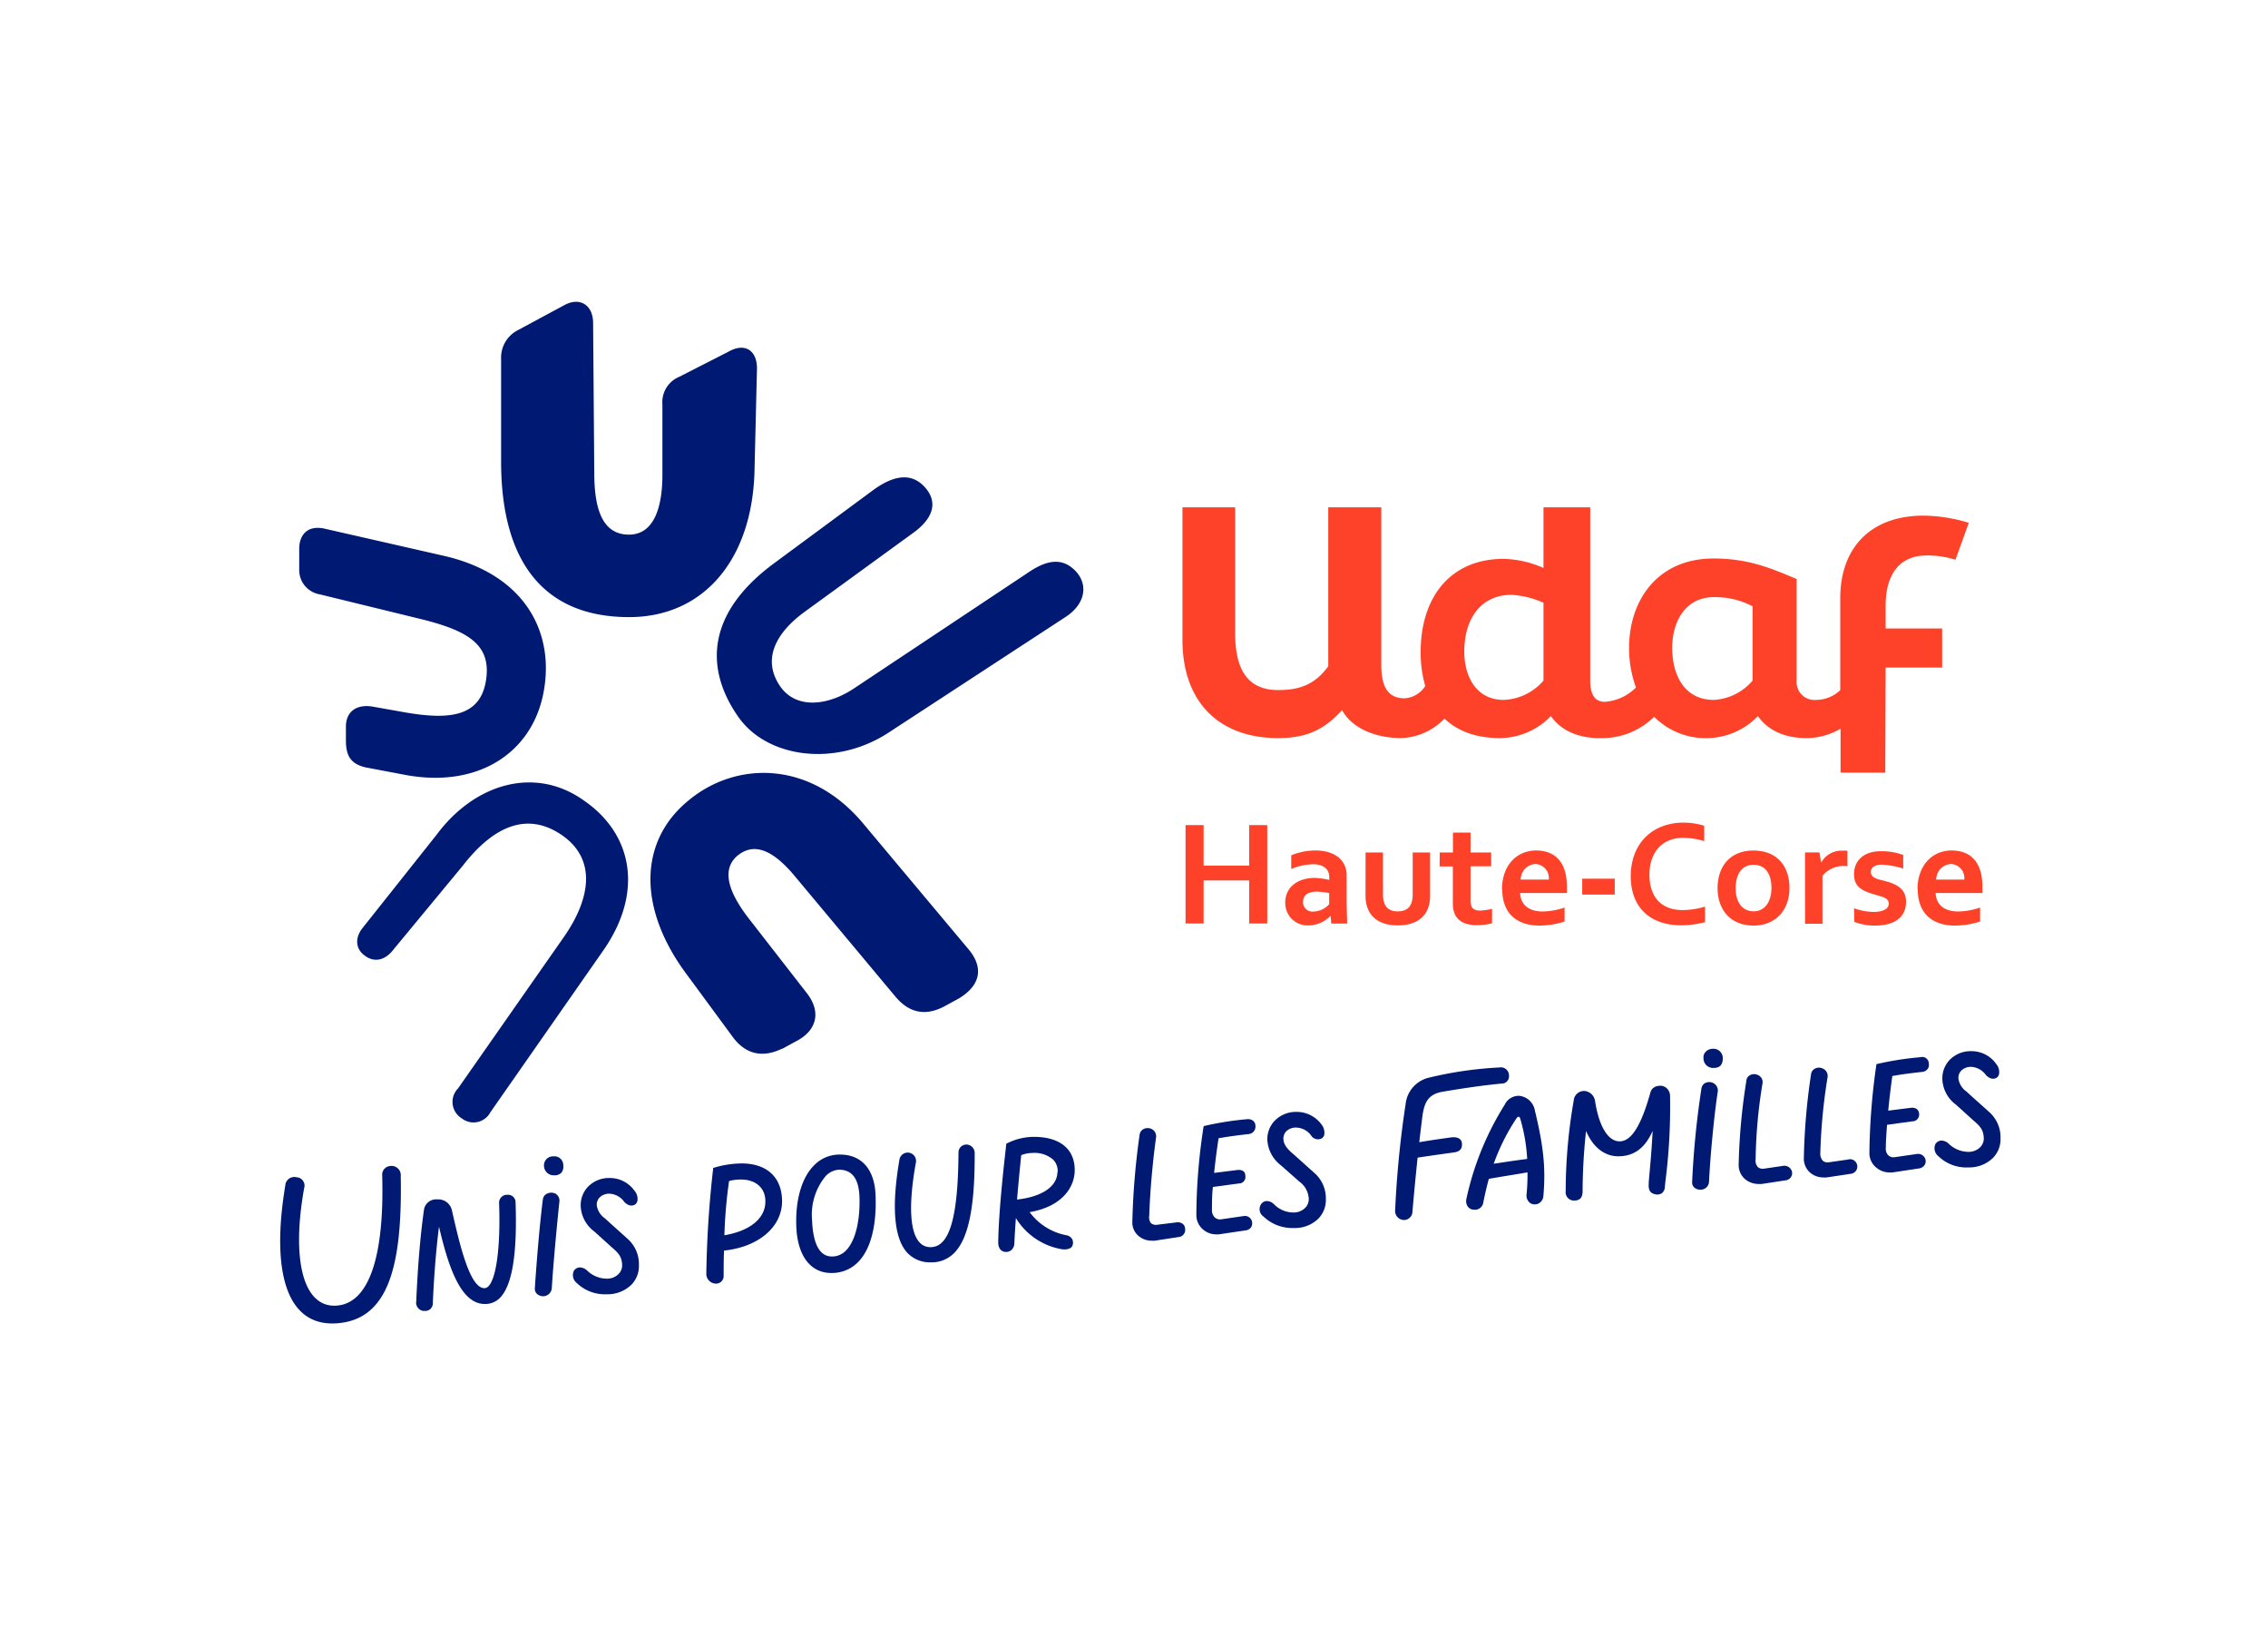 <svg id="Calque_1" data-name="Calque 1" xmlns="http://www.w3.org/2000/svg" viewBox="0 0 368.82 264.49"><defs><style>.cls-1{fill:#001973;}.cls-2{fill:#fe4229;}</style></defs><title>avec-baseline_rvb_couleurs_udaf-haute-corse</title><path class="cls-1" d="M120,116.46c4.66,6.8,15.94,8.36,24.68,2.53l28.57-18.66c3.3-2.14,3.69-5.25,1.75-7.39-2.14-2.33-4.66-1.94-7.58,0l-28.57,19c-4.08,2.72-9.33,3.5-12-.39-2.92-4.28-.78-8.55,3.89-12l17.88-13c3.69-2.72,3.69-5.44,1.55-7.58-2.33-2.33-5.25-1.36-8,.58L125.62,91.77C114.74,99.94,114.74,108.88,120,116.46ZM79.74,180.84l18.48-26.48c6.41-9.33,4.66-18.66-3.11-24.1-8-5.83-17.88-2.92-24.1,5.44L58.94,150.9c-1.36,1.75-1,3.5.39,4.47,1.55,1.17,3.3.78,4.66-1l11.29-13.65c4.66-6,10.11-8.94,15.94-5.05s4.86,10.3.58,16.52L74.49,176.95a3.13,3.13,0,0,0,.58,4.86A3.1,3.1,0,0,0,79.74,180.84ZM66,126c11.66,2.14,20.41-3.5,22.35-13.22S85.59,93.52,72.37,90.41L52.74,85.94c-2.72-.58-4.08,1-4.08,3.3v3.5A4,4,0,0,0,52,96.63l16.71,4.08C76.45,102.66,80,105,79,110.82c-1,5.64-5.83,6.22-12.83,5.05l-5.64-1c-2.53-.39-4.28.78-4.28,3.3v2.14c0,2.33.58,3.89,3.3,4.47Zm61.22,44.51,2.14-1.17c3.5-1.75,4.28-4.86,1.75-8l-9.52-12.24c-3.69-4.86-3.89-8-1.75-9.91,2.53-2.14,5.44-1.36,9.13,2.92l16.71,20c2.33,2.72,5.05,3.11,8.16,1.36l2.14-1.17c3.5-2.14,4.08-5.05,1.36-8.16l-17.1-20.41c-8.75-10.3-20.8-9.91-28.38-3.5-8,6.61-8.16,17.49-.19,28.18l7.58,10.3C121.35,171.46,124.07,172,127.18,170.49ZM102.3,100.33c12.24,0,20.21-9.52,20.41-24.29l.39-16.13c0-2.92-1.94-4.28-4.66-2.72l-8,4.08a4.45,4.45,0,0,0-2.72,4.47V77.2c0,4.86-1.17,9.72-5.44,9.72-4.66,0-5.64-4.86-5.64-10.11l-.19-24.29c0-2.92-2.14-4.28-4.66-2.92l-7.58,4.08a5,5,0,0,0-2.72,4.66V75.06C81.5,91.19,88.31,100.33,102.3,100.33Z"/><path class="cls-2" d="M313.29,90.31A15.29,15.29,0,0,1,318,91l2.16-6a26.09,26.09,0,0,0-7.34-1.17c-8.57,0-13.56,5.18-13.56,13.44V112.2a5.71,5.71,0,0,1-3.95,1.59,2.9,2.9,0,0,1-3.14-3.14V94.13c-3.88-1.6-7.64-3.33-13.5-3.33-9.12,0-13.75,6.78-13.75,14.55a18.52,18.52,0,0,0,1.12,6.42A7.91,7.91,0,0,1,261,114.1c-1.17,0-2.4-.55-2.4-3.45V82.48H251v9.86a17,17,0,0,0-6.47-1.48c-8.82,0-13.5,6.41-13.5,15.1a19.59,19.59,0,0,0,.74,5.57,4.29,4.29,0,0,1-3.33,2c-3,0-3.82-2.22-3.82-5.61V82.48H216v25.83c-2.16,3-4.69,3.88-8.14,3.88-4.93,0-7-3.27-7-9.25V82.48h-8.57V104c0,10.23,6,15.84,15.17,16,4.75.06,7.71-1.17,10.79-4.56,1.23,2.4,4.56,4.5,9.49,4.56a10.17,10.17,0,0,0,7.16-3.17c2.09,2,5.08,3.17,9.05,3.17a11.66,11.66,0,0,0,8.26-3.58c1.73,2.47,4.62,3.64,8.2,3.58a12,12,0,0,0,8.59-3.47,11.73,11.73,0,0,0,8.73,3.47,11.6,11.6,0,0,0,8.14-3.58c1.73,2.47,4.62,3.64,8.2,3.58a11.19,11.19,0,0,0,5.24-1.53v7.14h7.27l.06-17.08h9.19v-6.35h-9.19V98.51C306.63,93.45,308.85,90.31,313.29,90.31ZM251,110.65a9,9,0,0,1-6.47,3.14c-4.38,0-6.41-3.7-6.41-7.83,0-5.73,3-9.25,7.64-9.25A14.56,14.56,0,0,1,251,98Zm34,0a8.9,8.9,0,0,1-6.29,3.14c-4.93,0-6.78-4.25-6.78-8.45s2.1-8.26,6.78-8.26A13.15,13.15,0,0,1,285,98.57Z"/><path class="cls-1" d="M174.77,190.23c0-3.43-2.42-5.4-6.64-5.4a9.78,9.78,0,0,0-4.49,1.12l0,0V186c-.43,3.84-1.24,11-1.31,16,0,.89.42,1.46,1.14,1.54h.14a1.28,1.28,0,0,0,.89-.33,1.51,1.51,0,0,0,.45-1c.05-1.18.14-2.59.25-4.18a10.92,10.92,0,0,0,7.42,5.06c.78.13,1.66-.05,1.81-.66a1.29,1.29,0,0,0-.09-1,1.35,1.35,0,0,0-.9-.6,9.64,9.64,0,0,1-6-3.76C172.83,196.14,174.77,192.93,174.77,190.23Zm-2.81.32h0c-.07,2.82-3.42,4.15-6.57,4.47.26-3,.53-5.79.68-7.21a4.82,4.82,0,0,1,1.81-.36,4.62,4.62,0,0,1,3.38,1.08A2.67,2.67,0,0,1,172,190.55Z"/><path class="cls-1" d="M157.14,186.08a1.28,1.28,0,0,0-1.27,1.27c-.07,10.66-1.47,15.41-4.55,15.41a2.35,2.35,0,0,1-1.88-.88c-1.51-1.81-1.69-6.24-.51-12.81a1.36,1.36,0,0,0-2-1.5,1.35,1.35,0,0,0-.66.94c-1.29,7.53-.91,12.58,1.13,15a5,5,0,0,0,4,1.72,5.11,5.11,0,0,0,3.76-1.51c2.33-2.34,3.39-7.51,3.34-16.25A1.36,1.36,0,0,0,157.14,186.08Z"/><path class="cls-1" d="M136.6,187.71a5.74,5.74,0,0,0-4.29,1.83c-2,2.05-3,5.72-2.81,10,.21,4.65,2.33,7.42,5.66,7.42a5.92,5.92,0,0,0,4.43-1.82c2-2.06,3-5.91,2.79-10.84C142.23,190.13,140.12,187.71,136.6,187.71Zm3.17,7c.11,3.86-.7,7.06-2.17,8.57a3.13,3.13,0,0,1-2.31,1c-2,0-3.08-2-3.24-6a9.85,9.85,0,0,1,2.16-7,3.17,3.17,0,0,1,2.25-1.11C138.61,190.19,139.69,191.68,139.77,194.74Z"/><path class="cls-1" d="M82.5,194.25a1.28,1.28,0,0,0-1.34,1.28c.26,6.9-.41,12.22-1.71,13.57a.94.94,0,0,1-.68.33c-2.4,0-4.06-7.29-5.27-12.61A2.26,2.26,0,0,0,71.12,195a2,2,0,0,0-2.19,1.79c-.7,5.07-1,9.73-1.22,14.23l0,.43a1.36,1.36,0,0,0,1.13,1.68l.28,0a1.26,1.26,0,0,0,.85-.29,1.36,1.36,0,0,0,.42-1.07c.18-4.27.55-8.83,1-12.34C72.92,206,74.94,212,78.83,212A3.33,3.33,0,0,0,81.31,211c2-2.06,2.82-7.16,2.53-15.58A1.22,1.22,0,0,0,82.5,194.25Z"/><path class="cls-1" d="M120.57,189.15a16.18,16.18,0,0,0-4.54.72l-.06,0V190a170.91,170.91,0,0,0-1.11,17.22,1.59,1.59,0,0,0,1.54,1.47,1.23,1.23,0,0,0,1.28-1.27c0-1.28,0-2.7.06-4.1,5.77-.6,9.64-4,9.43-8.39C127,191.23,124.56,189.15,120.57,189.15Zm3.89,6c.12,2.83-2.37,4.95-6.66,5.68a78.6,78.6,0,0,1,.76-8.82,7.42,7.42,0,0,1,1.94-.24C122.84,191.76,124.4,193.09,124.46,195.14Z"/><path class="cls-1" d="M90.19,194h0a1.59,1.59,0,0,0-1.32.11,1.16,1.16,0,0,0-.58.82c-.49,3.78-1,9.73-1.31,14.46a1.16,1.16,0,0,0,.29.92,1.48,1.48,0,0,0,1.12.43,1.42,1.42,0,0,0,1.34-1.27c.24-3.93.8-9.92,1.24-14.12A1.29,1.29,0,0,0,90.19,194Z"/><path class="cls-1" d="M63.46,189.57a1.41,1.41,0,0,0-1.31,1.37c.39,13.21-2.09,21-7.46,21.33s-7.33-7.39-5.23-19.1a1.36,1.36,0,0,0-1.24-1.77,1.47,1.47,0,0,0-1.83,1.37c-2.29,13.74.07,23,8.44,22.37s10.6-9.35,10.34-23.94A1.5,1.5,0,0,0,63.46,189.57Z"/><path class="cls-1" d="M102.06,201.41l-3.2-2.88-.46-.43A3.15,3.15,0,0,1,97.05,196a1.7,1.7,0,0,1,.45-1.31,2.22,2.22,0,0,1,1.61-.62,3.13,3.13,0,0,1,2.42,1.35c.61.6,1.2.74,1.76.4a1,1,0,0,0,.38-.72,2,2,0,0,0-.49-1.51,4.9,4.9,0,0,0-4.07-2.07,4.74,4.74,0,0,0-3.49,1.42,4.35,4.35,0,0,0-1.18,3.26,5.4,5.4,0,0,0,2.19,4l2.75,2.49.08.07c1,.87,1.65,1.44,1.71,2.87a2,2,0,0,1-.56,1.48,2.62,2.62,0,0,1-1.89.78,4.68,4.68,0,0,1-3.27-1.35,1.77,1.77,0,0,0-1.26-.48,1.23,1.23,0,0,0-.84.5,1.62,1.62,0,0,0,.41,2,6.56,6.56,0,0,0,4.91,1.86,5.55,5.55,0,0,0,4-1.54,4.33,4.33,0,0,0,1.23-3.2A5.47,5.47,0,0,0,102.06,201.41Z"/><path class="cls-1" d="M90,188a1.46,1.46,0,0,0-1.54,1.48,1.58,1.58,0,0,0,1.67,1.6,1.49,1.49,0,0,0,1.14-.4,1.54,1.54,0,0,0,.33-1.2A1.44,1.44,0,0,0,90,188Z"/><path class="cls-1" d="M192.37,199a1.34,1.34,0,0,0-1-.27l-3.2.39a1.25,1.25,0,0,1-1-.26,1.53,1.53,0,0,1-.28-1.2c.13-4,.54-8.62,1.11-12.75a1.32,1.32,0,0,0-.85-1.41,1.47,1.47,0,0,0-1.24.09,1.24,1.24,0,0,0-.59.9,120.46,120.46,0,0,0-1.18,14.14,2.86,2.86,0,0,0,.95,2.26,3.26,3.26,0,0,0,2.2.82,3.69,3.69,0,0,0,.5,0l3.86-.59a1.17,1.17,0,0,0,1.06-1.42A1,1,0,0,0,192.37,199Z"/><path class="cls-1" d="M290,189.54l-3.14.46a1.23,1.23,0,0,1-1-.26,1.57,1.57,0,0,1-.36-1.28,82.06,82.06,0,0,1,1.11-12.28,1.25,1.25,0,0,0-.78-1.42,1.41,1.41,0,0,0-1.28.06,1.11,1.11,0,0,0-.56.86l-.08.57a98.39,98.39,0,0,0-1.17,13.17,3,3,0,0,0,1,2.25,3.41,3.41,0,0,0,2.25.82,3.71,3.71,0,0,0,.5,0l3.86-.59a1.18,1.18,0,0,0,1.06-1.42A1.28,1.28,0,0,0,290,189.54Z"/><path class="cls-1" d="M203.7,182.16a1.33,1.33,0,0,0-.91-.2,49.82,49.82,0,0,0-7,1.11h-.06v.07a95.51,95.51,0,0,0-1.18,14.41,3.06,3.06,0,0,0,1.09,2.34,3.22,3.22,0,0,0,2.11.79,3.12,3.12,0,0,0,.45,0l4.38-.65a1.23,1.23,0,0,0,.89-.53,1.25,1.25,0,0,0,.1-1,1.18,1.18,0,0,0-1.35-.79l-3.6.52a1.3,1.3,0,0,1-1.06-.28,1.65,1.65,0,0,1-.47-1.26c0-1.13,0-2.39.15-3.72l4.21-.56a1.05,1.05,0,0,0,1.07-1.21c0-.67-.38-1-1.15-1h0l-3.93.49c.17-1.65.4-3.5.72-5.63,1.73-.31,3.29-.5,4.87-.68a1.22,1.22,0,0,0,1.13-1.35A1.07,1.07,0,0,0,203.7,182.16Z"/><path class="cls-1" d="M323.49,180.8l-3.2-2.87-.46-.43a3.15,3.15,0,0,1-1.35-2.12,1.7,1.7,0,0,1,.45-1.31,2.22,2.22,0,0,1,1.61-.62,3.14,3.14,0,0,1,2.42,1.35c.61.6,1.2.74,1.76.4a1,1,0,0,0,.38-.72,2,2,0,0,0-.49-1.51,4.89,4.89,0,0,0-4.07-2.07,4.74,4.74,0,0,0-3.49,1.42,4.35,4.35,0,0,0-1.18,3.26,5.4,5.4,0,0,0,2.19,4l2.75,2.49.08.07c1,.87,1.65,1.44,1.71,2.87a2,2,0,0,1-.56,1.48,2.65,2.65,0,0,1-1.9.78,4.68,4.68,0,0,1-3.27-1.35,1.73,1.73,0,0,0-1.26-.48,1.24,1.24,0,0,0-.84.5,1.62,1.62,0,0,0,.41,2,6.56,6.56,0,0,0,4.91,1.86,5.55,5.55,0,0,0,4-1.54,4.33,4.33,0,0,0,1.23-3.2A5.46,5.46,0,0,0,323.49,180.8Z"/><path class="cls-1" d="M278.55,170.51a1.61,1.61,0,0,0-1.19.51,1.26,1.26,0,0,0-.34,1,1.55,1.55,0,0,0,1.67,1.6c1,0,1.47-.52,1.47-1.61A1.52,1.52,0,0,0,278.55,170.51Z"/><path class="cls-1" d="M312.29,171.88a50.85,50.85,0,0,0-7.08,1.11l-.07,0v.07A106.94,106.94,0,0,0,304,187.48a3,3,0,0,0,1.09,2.32,3.37,3.37,0,0,0,2.18.82,3.1,3.1,0,0,0,.44,0l4.32-.65a1.31,1.31,0,0,0,.95-.56,1.2,1.2,0,0,0,.11-1,1.26,1.26,0,0,0-1.41-.79l-3.6.52a1.25,1.25,0,0,1-1-.3,1.54,1.54,0,0,1-.41-1.24c0-1.16.11-2.42.2-3.73l4.09-.56a1.11,1.11,0,0,0,1.13-1.22c-.07-.67-.46-1-1.22-1h0l-3.81.48c.18-1.84.4-3.73.67-5.63,1.74-.32,3.35-.5,4.86-.67a1.24,1.24,0,0,0,.88-.48,1.09,1.09,0,0,0,.19-.87A1.07,1.07,0,0,0,312.29,171.88Z"/><path class="cls-1" d="M300.65,188.5l-3.21.46a1.2,1.2,0,0,1-1-.23,1.7,1.7,0,0,1-.42-1.31,91.63,91.63,0,0,1,1.18-12.29,1.32,1.32,0,0,0-.78-1.41,1.43,1.43,0,0,0-1.25,0,1.23,1.23,0,0,0-.65.88,103.15,103.15,0,0,0-1.18,13.75,3,3,0,0,0,1,2.28,3.32,3.32,0,0,0,2.19.8,3.63,3.63,0,0,0,.49,0l3.93-.59a1.19,1.19,0,1,0-.35-2.35Z"/><path class="cls-1" d="M235.9,184.93c-1.68.23-3.35.47-5.1.77.16-1.4.33-2.82.52-4.3.33-2.29,1-3.53,3.34-3.92,2.75-.46,6.21-1,9.49-1.31a1.18,1.18,0,0,0,1.24-1.31,1.32,1.32,0,0,0-1.57-1.31,61.77,61.77,0,0,0-11.38,1.64,4.94,4.94,0,0,0-3.86,4.32,162.24,162.24,0,0,0-1.7,17.2,1.47,1.47,0,0,0,1.44,1.64,1.38,1.38,0,0,0,1.37-1.37c.26-3,.53-5.82.84-8.77,2-.31,4-.58,5.9-.85.92-.13,1.37-.52,1.31-1.44S236.81,184.8,235.9,184.93Z"/><path class="cls-1" d="M278.59,176.07h0a1.47,1.47,0,0,0-1.28,0,1.21,1.21,0,0,0-.62.88,141.14,141.14,0,0,0-1.51,15.12,1.2,1.2,0,0,0,.28.94,1.48,1.48,0,0,0,1.12.41,1.36,1.36,0,0,0,1.34-1.27c.2-4.29.87-11.2,1.44-14.78A1.39,1.39,0,0,0,278.59,176.07Z"/><path class="cls-1" d="M213.72,190.68l-3.21-2.88c-.81-.69-1.73-1.47-1.8-2.55a1.7,1.7,0,0,1,.45-1.31,2.22,2.22,0,0,1,1.61-.62,3.1,3.1,0,0,1,2.48,1.34,1.31,1.31,0,0,0,1.7.41.94.94,0,0,0,.41-.65,2.13,2.13,0,0,0-.45-1.59,5,5,0,0,0-4.07-2.06,4.83,4.83,0,0,0-3.56,1.45,4.31,4.31,0,0,0-1.18,3.23,5.6,5.6,0,0,0,2.19,4l2.81,2.48.15.14a3.65,3.65,0,0,1,1.58,2.8,2,2,0,0,1-.56,1.48,2.62,2.62,0,0,1-1.89.78,4.46,4.46,0,0,1-3.21-1.35,1.67,1.67,0,0,0-1.27-.51,1.17,1.17,0,0,0-.83.52,1.46,1.46,0,0,0,.4,2,6.81,6.81,0,0,0,4.91,1.86,5.46,5.46,0,0,0,4-1.51,4.37,4.37,0,0,0,1.23-3.23A5.46,5.46,0,0,0,213.72,190.68Z"/><path class="cls-1" d="M270.25,176.53h0c-1-.07-1.67.33-1.87,1.12-1.51,5.4-3.1,7.91-5,7.91s-3.36-2.46-4-6.59a1.92,1.92,0,0,0-1.53-1.58,1.68,1.68,0,0,0-1.93,1.52,86.23,86.23,0,0,0-1.31,14.74,1.36,1.36,0,0,0,1.34,1.54c1,0,1.41-.49,1.41-1.54a94.81,94.81,0,0,1,.56-9.77c1.56,3.57,3.93,4.11,5.23,4.11,2.56,0,4.36-1.32,5.6-4.13-.14,2.92-.37,5.41-.63,8.26l0,.34c-.09.95.22,1.5.92,1.67a1.43,1.43,0,0,0,1.17-.11,1.27,1.27,0,0,0,.52-1l.09-.88a96,96,0,0,0,.76-14A1.65,1.65,0,0,0,270.25,176.53Z"/><path class="cls-1" d="M247.08,178.16a2.5,2.5,0,0,0-2.37,1.42,47.51,47.51,0,0,0-6.23,15.27,1.6,1.6,0,0,0,.24,1.36,1.26,1.26,0,0,0,1,.46,1.35,1.35,0,0,0,1.47-1.06c.29-1.45.59-2.74.92-3.95,2.4-.43,4.45-.73,5.94-1l.35-.05a32.4,32.4,0,0,1-.15,3.56,1.52,1.52,0,0,0,.64,1.46,1.43,1.43,0,0,0,1.38,0,1.5,1.5,0,0,0,.72-1.27c.39-4.48,0-8.08-1.38-13.77A2.9,2.9,0,0,0,247.08,178.16Zm1.27,10.26c-1.6.2-3.55.49-5.44.78a33.54,33.54,0,0,1,3.73-7.43.45.45,0,0,1,.31-.21c.07,0,.11,0,.24.21A28.67,28.67,0,0,1,248.35,188.42Z"/><path class="cls-2" d="M247.29,143a2.55,2.55,0,0,1,2.4-2.53,2.28,2.28,0,0,1,2.17,2.53Zm-3,1.56c0,3.88,2.3,5.92,6.08,5.92a13.52,13.52,0,0,0,4.06-.66v-2.27a11.71,11.71,0,0,1-3.55.64c-2.15,0-3.58-1-3.68-3h7.61c0-.28,0-.64,0-1,0-3.65-1.58-5.92-5.06-5.92C246.42,138.32,244.25,140.92,244.25,144.6ZM314.86,143a2.55,2.55,0,0,1,2.4-2.53,2.28,2.28,0,0,1,2.17,2.53Zm-3,1.56c0,3.88,2.3,5.92,6.08,5.92a13.52,13.52,0,0,0,4.06-.66v-2.27a11.71,11.71,0,0,1-3.55.64c-2.15,0-3.58-1-3.68-3h7.61c0-.28,0-.64,0-1,0-3.65-1.58-5.92-5.06-5.92C314,138.32,311.82,140.92,311.82,144.6Zm-10.32,5.31a9.08,9.08,0,0,0,3.42.61c2.91,0,5-1.2,5-3.88,0-1.94-1.3-2.81-3.37-3.35-1.23-.31-2.35-.49-2.35-1.51,0-.82.84-1.17,1.81-1.17a14.69,14.69,0,0,1,3.45.64V139a10.4,10.4,0,0,0-3.68-.61c-2.53,0-4.32,1.35-4.32,3.75,0,2,1.28,2.68,3.17,3.24,1.33.41,2.48.56,2.48,1.53s-1.17,1.35-2.45,1.35a9.8,9.8,0,0,1-3.19-.59Zm-8,.31h2.83v-7.79a4.41,4.41,0,0,1,3.83-1.58h.23v-2.5a6.47,6.47,0,0,0-.74,0,3.72,3.72,0,0,0-3.5,1.89h-.05l-.26-1.61h-2.35Zm-11.29-5.8c0-2,.84-3.78,2.91-3.78s2.91,1.66,2.91,3.78-1,3.78-2.89,3.78S282.25,146.62,282.25,144.42Zm-2.94,0c0,3.58,2.15,6.1,5.87,6.1,3.47,0,5.82-2.43,5.82-6.1s-2.12-6.1-5.85-6.1S279.31,140.77,279.31,144.42Zm-14.12-1.94c0,5,3.06,8,8.25,8a16.27,16.27,0,0,0,3.83-.51v-2.53a13.32,13.32,0,0,1-3.63.56c-3.55,0-5.41-2.2-5.41-5.75s2-6,5.49-6a12,12,0,0,1,3.42.54v-2.5a11.87,11.87,0,0,0-3.58-.51C268.41,133.88,265.19,137.37,265.19,142.48Zm-7.89,3h5.29v-2.58H257.3Zm-23.19-4.57h2.15v6c0,2.4,1.33,3.55,4,3.55a10.81,10.81,0,0,0,2.38-.31v-2.35a10.49,10.49,0,0,1-1.89.28c-1.17,0-1.61-.49-1.61-1.56v-5.64h3.35V138.6h-3.35v-3.24h-2.86v3.24h-2.15Zm-12.05,4.75c0,3.17,2,4.83,5.24,4.83s5.26-1.61,5.26-4.83V138.6h-2.83v6.84c0,1.76-.74,2.73-2.43,2.73s-2.4-1-2.4-2.78V138.6h-2.83Zm-10.16,1c0-1.17.94-1.66,2.25-1.66a13.2,13.2,0,0,1,2,.23V147a3.52,3.52,0,0,1-2.55,1.2A1.54,1.54,0,0,1,211.89,146.67Zm-2.89.1a3.63,3.63,0,0,0,3.88,3.73,5,5,0,0,0,3.45-1.53h.05l.1,1.23h2.58c0-.51-.08-2.66-.08-3.45v-4.37c0-2.63-2.12-4.06-5.08-4.06a10.3,10.3,0,0,0-3.93.79v2.22a9.68,9.68,0,0,1,3.6-.77c1.53,0,2.58.72,2.58,2.09v.46a11.38,11.38,0,0,0-2.5-.33C211,142.79,209,144.24,209,146.77Zm-16.22,3.42h2.94v-7h7.41v7h2.94v-16h-2.94v6.59h-7.41v-6.59h-2.94Z"/></svg>